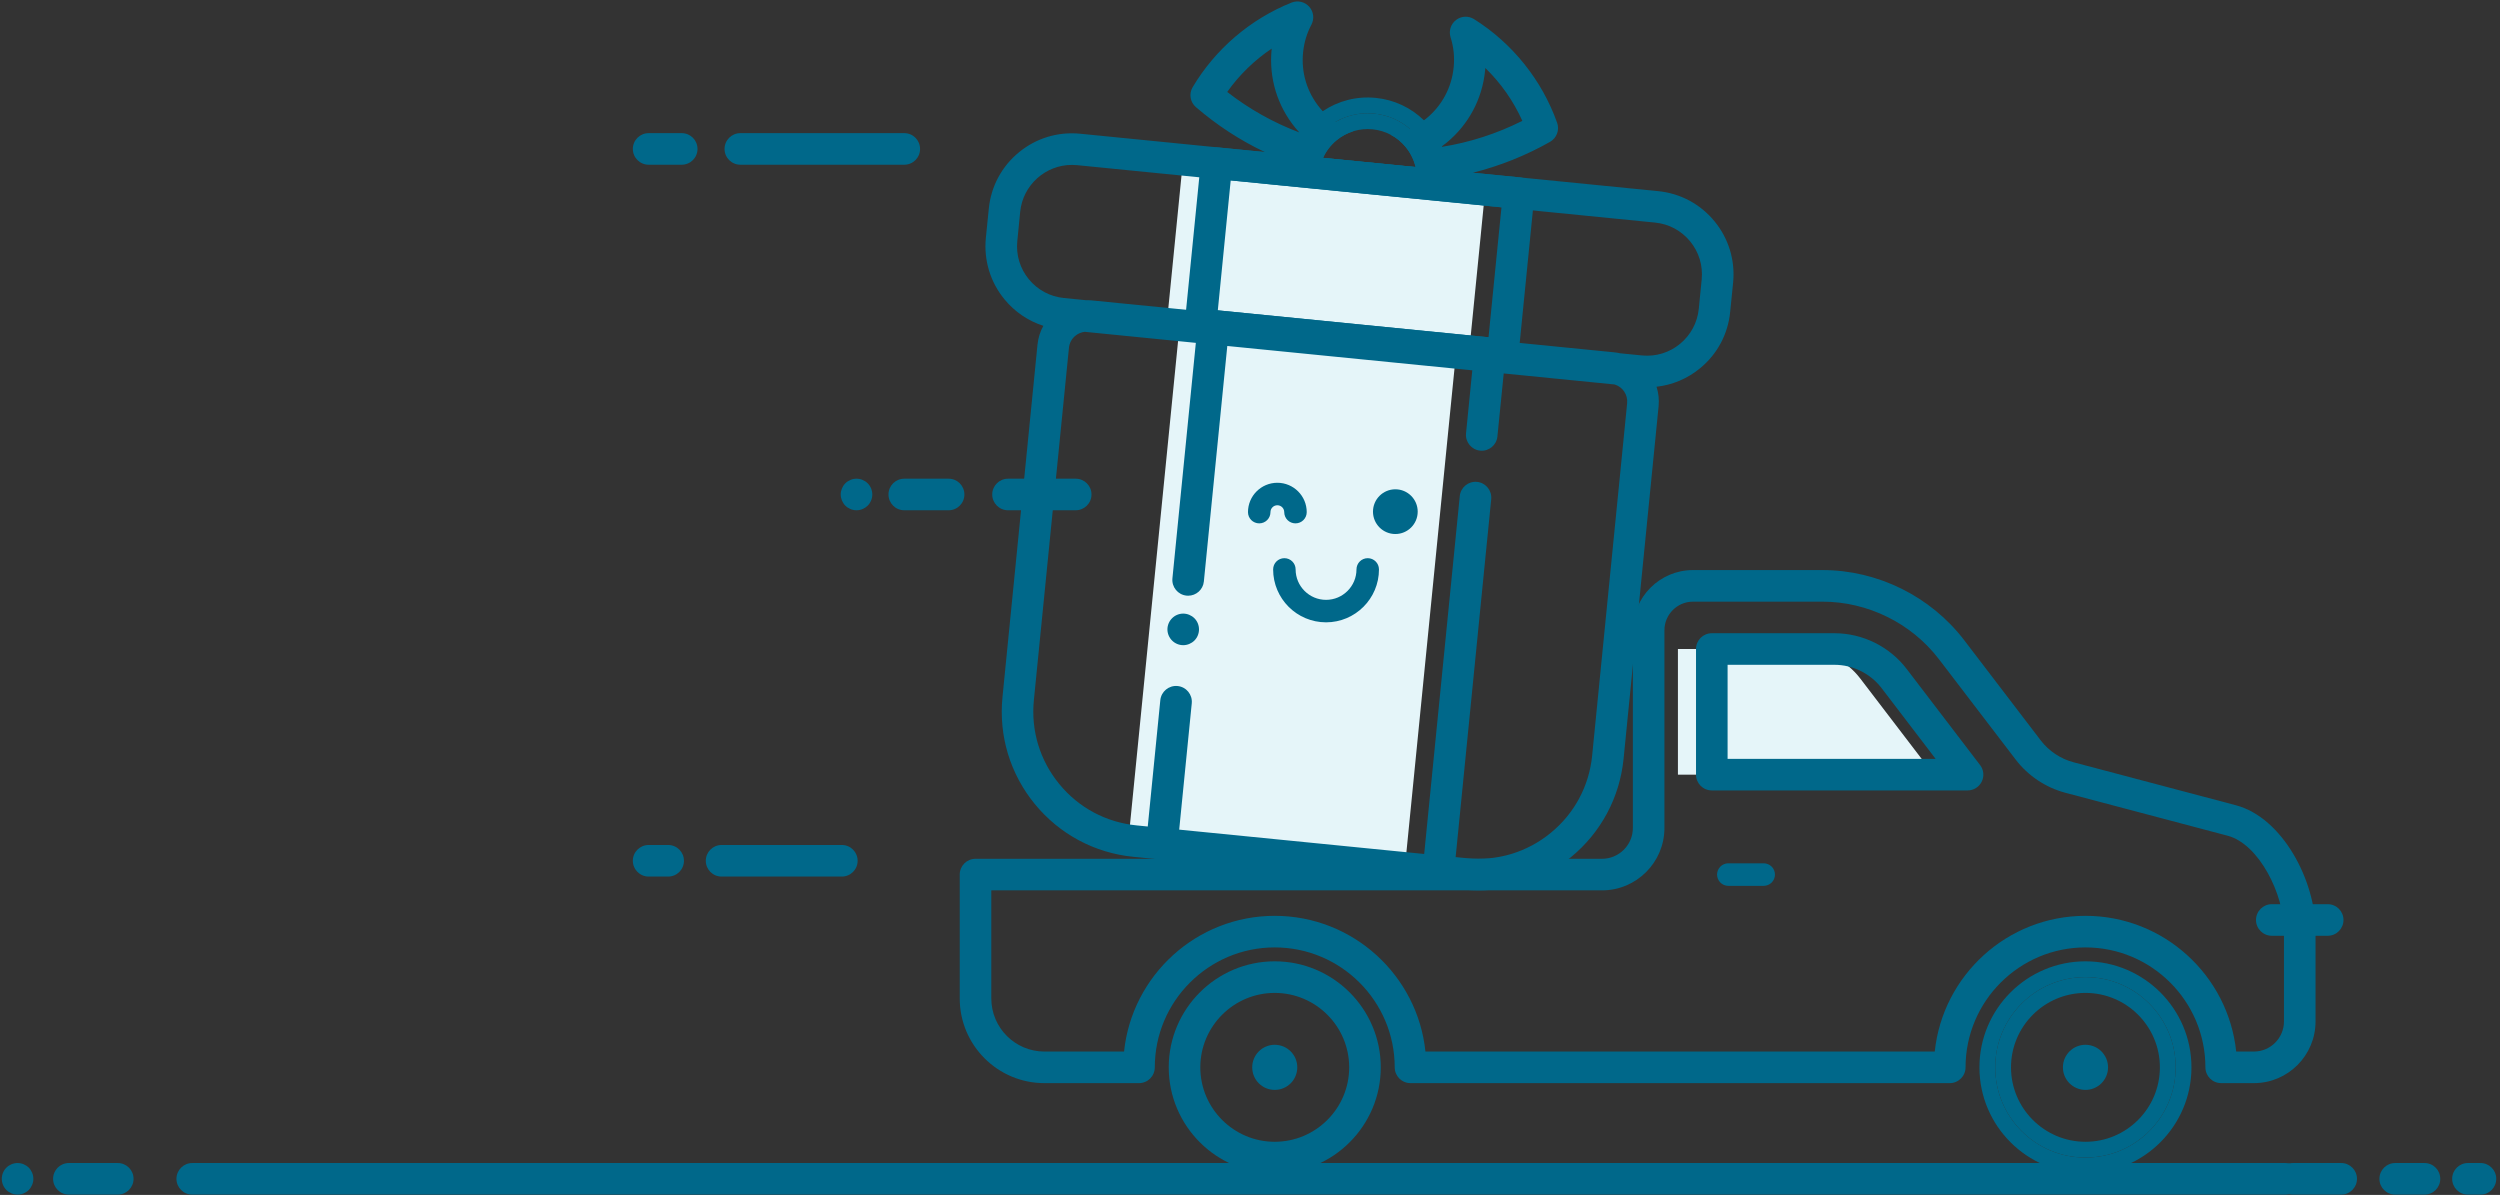 <?xml version="1.0" encoding="UTF-8"?>
<svg width="295px" height="141px" viewBox="0 0 295 141" version="1.1" xmlns="http://www.w3.org/2000/svg" xmlns:xlink="http://www.w3.org/1999/xlink">
    <rect x="0" y="0" width="295" height="141" fill="#333333" stroke="none"/>
    <!-- Generator: Sketch 47.1 (45422) - http://www.bohemiancoding.com/sketch -->
    <title>Car Illustration</title>
    <desc>Created with Sketch.</desc>
    <defs></defs>
    <g id="Shop-Landing" stroke="none" stroke-width="1" fill="none" fill-rule="evenodd">
        <g id="Shop-Landing-(Desktop)" transform="translate(-1445, -3926)">
            <g id="Tile---Where-is-my-order" transform="translate(0, 3594)">
                <g id="Illustrations" transform="translate(292, 85)">
                    <g id="Car-Illustration" transform="translate(1153, 247)">
                        <polyline id="Fill-571" fill="#00688A" points="291.219 139.1 292.694 139.1 291.219 139.1"></polyline>
                        <path d="M292.694,140.964 L291.219,140.964 C290.187,140.964 289.356,140.13 289.356,139.1 C289.356,138.072 290.187,137.237 291.219,137.237 L292.694,137.237 C293.727,137.237 294.558,138.072 294.558,139.1 C294.558,140.13 293.727,140.964 292.694,140.964" id="Fill-572" fill="#00688A"></path>
                        <polyline id="Fill-573" fill="#00688A" points="282.634 139.1 286.088 139.1 282.634 139.1"></polyline>
                        <path d="M286.088,140.964 L282.634,140.964 C281.601,140.964 280.771,140.13 280.771,139.1 C280.771,138.072 281.601,137.237 282.634,137.237 L286.088,137.237 C287.121,137.237 287.951,138.072 287.951,139.1 C287.951,140.13 287.121,140.964 286.088,140.964" id="Fill-574" fill="#00688A"></path>
                        <polyline id="Fill-575" fill="#00688A" points="270.563 139.1 276.26 139.1 270.563 139.1"></polyline>
                        <path d="M276.26,140.964 L270.563,140.964 C269.538,140.964 268.699,140.13 268.699,139.1 C268.699,138.072 269.538,137.237 270.563,137.237 L276.26,137.237 C277.285,137.237 278.124,138.072 278.124,139.1 C278.124,140.13 277.285,140.964 276.26,140.964" id="Fill-576" fill="#00688A"></path>
                        <polyline id="Fill-577" fill="#00688A" points="92.684 139.1 269.662 139.1 92.684 139.1"></polyline>
                        <path d="M22.684,140.964 C21.66,140.964 20.821,140.13 20.821,139.1 C20.821,138.072 21.66,137.237 22.684,137.237 L269.662,137.237 C270.687,137.237 271.525,138.072 271.525,139.1 C271.525,140.13 270.687,140.964 269.662,140.964 L22.684,140.964 Z" id="Fill-578" fill="#00688A"></path>
                        <polyline id="Fill-579" fill="#00688A" points="78.129 139.1 83.897 139.1 78.129 139.1"></polyline>
                        <path d="M13.897,140.964 L8.129,140.964 C7.097,140.964 6.266,140.13 6.266,139.1 C6.266,138.072 7.097,137.237 8.129,137.237 L13.897,137.237 C14.922,137.237 15.76,138.072 15.76,139.1 C15.76,140.13 14.922,140.964 13.897,140.964" id="Fill-580" fill="#00688A"></path>
                        <path d="M2.074,140.964 C1.585,140.964 1.104,140.764 0.754,140.419 C0.405,140.072 0.211,139.59 0.211,139.1 C0.211,138.611 0.405,138.129 0.754,137.783 C1.104,137.437 1.577,137.237 2.074,137.237 C2.563,137.237 3.044,137.437 3.394,137.783 C3.735,138.129 3.937,138.611 3.937,139.1 C3.937,139.59 3.735,140.072 3.394,140.419 C3.044,140.764 2.563,140.964 2.074,140.964" id="Fill-582" fill="#00688A"></path>
                        <path d="M150.417,117.163 C145.581,117.163 141.637,121.103 141.637,125.946 C141.637,130.79 145.581,134.73 150.417,134.73 C155.261,134.73 159.204,130.79 159.204,125.946 C159.204,121.103 155.261,117.163 150.417,117.163 Z M150.417,138.456 C143.523,138.456 137.911,132.844 137.911,125.946 C137.911,119.049 143.523,113.436 150.417,113.436 C157.318,113.436 162.931,119.049 162.931,125.946 C162.931,132.844 157.318,138.456 150.417,138.456 L150.417,138.456 Z" id="Fill-583" fill="#00688A"></path>
                        <path d="M246.086,136.593 C240.202,136.593 235.436,131.827 235.436,125.946 C235.436,120.067 240.202,115.3 246.086,115.3 C251.963,115.3 256.729,120.067 256.729,125.946 C256.729,131.827 251.963,136.593 246.086,136.593 Z M246.086,113.436 C239.185,113.436 233.573,119.048 233.573,125.946 C233.573,132.844 239.185,138.456 246.086,138.456 C252.98,138.456 258.592,132.844 258.592,125.946 C258.592,119.048 252.98,113.436 246.086,113.436 L246.086,113.436 Z" id="Fill-584" fill="#00688A"></path>
                        <path d="M246.086,134.73 C241.242,134.73 237.299,130.79 237.299,125.946 C237.299,121.103 241.242,117.163 246.086,117.163 C250.93,117.163 254.866,121.103 254.866,125.946 C254.866,130.79 250.93,134.73 246.086,134.73 Z M246.086,115.3 C240.202,115.3 235.436,120.067 235.436,125.946 C235.436,131.827 240.202,136.593 246.086,136.593 C251.963,136.593 256.729,131.827 256.729,125.946 C256.729,120.067 251.963,115.3 246.086,115.3 L246.086,115.3 Z" id="Fill-585" fill="#00688A"></path>
                        <path d="M228.177,91.408 L219.506,80.058 C217.845,77.883 215.213,76.584 212.473,76.584 L197.995,76.584 L197.995,91.408 L228.177,91.408" id="Fill-586" fill="#E5F5F9"></path>
                        <path d="M203.856,89.545 L228.402,89.545 L222.021,81.19 C220.702,79.472 218.629,78.447 216.471,78.447 L203.856,78.447 L203.856,89.545 Z M232.175,93.271 L201.993,93.271 C200.961,93.271 200.13,92.437 200.13,91.408 L200.13,76.584 C200.13,75.554 200.961,74.721 201.993,74.721 L216.471,74.721 C219.786,74.721 222.968,76.294 224.979,78.927 L233.65,90.277 C234.085,90.84 234.155,91.598 233.844,92.234 C233.526,92.869 232.882,93.271 232.175,93.271 L232.175,93.271 Z" id="Fill-587" fill="#00688A"></path>
                        <path d="M263.871,124.083 L265.959,124.083 C267.915,124.083 269.507,122.491 269.507,120.535 L269.507,109.761 C269.507,105.51 266.549,99.591 262.87,98.618 L243.719,93.549 C241.397,92.934 239.309,91.542 237.85,89.632 L228.806,77.801 C225.554,73.538 220.407,70.995 215.043,70.995 L199.773,70.995 C197.918,70.995 196.404,72.507 196.404,74.366 L196.404,97.7 C196.404,101.76 193.097,105.063 189.037,105.063 L116.974,105.063 L116.974,117.817 C116.974,121.272 119.785,124.083 123.239,124.083 L132.64,124.083 C133.571,115.097 141.195,108.068 150.417,108.068 C159.647,108.068 167.27,115.097 168.202,124.083 L228.302,124.083 C229.241,115.097 236.856,108.068 246.086,108.068 C255.316,108.068 262.932,115.097 263.871,124.083 Z M265.959,127.809 L262.101,127.809 C261.069,127.809 260.238,126.976 260.238,125.946 C260.238,118.143 253.888,111.795 246.086,111.795 C238.285,111.795 231.935,118.143 231.935,125.946 C231.935,126.976 231.096,127.809 230.071,127.809 L166.439,127.809 C165.407,127.809 164.576,126.976 164.576,125.946 C164.576,118.143 158.226,111.795 150.417,111.795 C142.615,111.795 136.265,118.143 136.265,125.946 C136.265,126.976 135.435,127.809 134.402,127.809 L123.239,127.809 C117.727,127.809 113.248,123.327 113.248,117.817 L113.248,103.2 C113.248,102.171 114.079,101.337 115.111,101.337 L189.037,101.337 C191.04,101.337 192.678,99.705 192.678,97.7 L192.678,74.366 C192.678,70.452 195.861,67.268 199.773,67.268 L215.043,67.268 C221.556,67.268 227.812,70.36 231.772,75.538 L240.808,87.369 C241.77,88.626 243.144,89.542 244.673,89.947 L263.824,95.016 C269.367,96.484 273.233,103.965 273.233,109.761 L273.233,120.535 C273.233,124.546 269.973,127.809 265.959,127.809 L265.959,127.809 Z" id="Fill-588" fill="#00688A"></path>
                        <path d="M208.11,104.531 L203.942,104.531 C203.212,104.531 202.614,103.935 202.614,103.2 C202.614,102.465 203.212,101.87 203.942,101.87 L208.11,101.87 C208.848,101.87 209.446,102.465 209.446,103.2 C209.446,103.935 208.848,104.531 208.11,104.531" id="Fill-589" fill="#00688A"></path>
                        <path d="M248.749,125.946 C248.749,127.417 247.553,128.608 246.086,128.608 C244.611,128.608 243.424,127.417 243.424,125.946 C243.424,124.477 244.611,123.285 246.086,123.285 C247.553,123.285 248.749,124.477 248.749,125.946" id="Fill-590" fill="#00688A"></path>
                        <path d="M153.079,125.946 C153.079,127.417 151.892,128.608 150.417,128.608 C148.95,128.608 147.762,127.417 147.762,125.946 C147.762,124.477 148.95,123.285 150.417,123.285 C151.892,123.285 153.079,124.477 153.079,125.946" id="Fill-591" fill="#00688A"></path>
                        <path d="M274.669,110.421 L268.071,110.421 C267.046,110.421 266.208,109.586 266.208,108.557 C266.208,107.528 267.046,106.694 268.071,106.694 L274.669,106.694 C275.702,106.694 276.532,107.528 276.532,108.557 C276.532,109.586 275.702,110.421 274.669,110.421" id="Fill-593" fill="#00688A"></path>
                        <path d="M156.123,18.627 C156.48,17.828 157.023,17.116 157.722,16.543 C158.925,15.562 160.431,15.107 161.968,15.26 C163.505,15.413 164.895,16.156 165.873,17.352 C166.447,18.052 166.843,18.857 167.037,19.712 L156.123,18.627 Z M162.154,13.406 L162.154,13.406 C157.947,12.987 154.197,16.059 153.778,20.267 L169.017,21.78 C169.428,17.573 166.362,13.823 162.154,13.406 L162.154,13.406 Z" id="Fill-594" fill="#00688A"></path>
                        <polyline id="Fill-595" fill="#E5F5F9" points="174.668 28.362 173.325 41.833 137.67 38.29 139.564 19.25 175.219 22.793 174.668 28.362"></polyline>
                        <path d="M143.702,36.621 L175.646,39.796 L176.803,28.178 L177.175,24.463 L145.223,21.289 L143.702,36.621 Z M177.323,43.696 L177.137,43.687 L141.482,40.145 C140.985,40.096 140.535,39.854 140.224,39.471 C139.906,39.089 139.758,38.598 139.805,38.106 L141.699,19.067 C141.746,18.574 141.994,18.123 142.375,17.809 C142.755,17.496 143.244,17.348 143.741,17.397 L179.396,20.94 C179.885,20.989 180.343,21.231 180.653,21.613 C180.964,21.995 181.111,22.486 181.065,22.978 L179.17,42.018 C179.077,42.979 178.27,43.696 177.323,43.696 L177.323,43.696 Z" id="Fill-596" fill="#00688A"></path>
                        <polyline id="Fill-597" fill="#ECEFF4" points="173.736 62.473 173.527 64.553 173.736 62.473"></polyline>
                        <polygon id="Fill-598" fill="#E5F5F9" points="139.192 38.442 133.113 99.566 165.733 102.808 170.849 51.321 171.811 41.683"></polygon>
                        <path d="M139.619,72.405 C139.13,72.405 138.648,72.605 138.307,72.951 C137.957,73.296 137.756,73.776 137.756,74.268 C137.756,74.758 137.957,75.239 138.307,75.586 C138.648,75.932 139.13,76.131 139.619,76.131 C140.108,76.131 140.589,75.932 140.938,75.586 C141.288,75.239 141.482,74.758 141.482,74.268 C141.482,73.778 141.288,73.296 140.938,72.951 C140.589,72.605 140.108,72.405 139.619,72.405" id="Fill-605" fill="#00688A"></path>
                        <path d="M200.798,32.98 L200.456,36.441 C200.293,38.073 199.501,39.543 198.236,40.583 C196.971,41.621 195.372,42.105 193.741,41.942 L191.18,41.688 C190.954,41.638 190.722,41.599 190.489,41.575 L176.966,40.232 C176.694,40.012 176.36,39.866 175.988,39.828 L143.368,36.587 C142.988,36.55 142.631,36.627 142.32,36.789 L128.805,35.446 C128.572,35.424 128.347,35.418 128.122,35.422 L125.545,35.166 C123.907,35.004 122.44,34.216 121.399,32.948 C120.359,31.68 119.878,30.083 120.041,28.451 L120.382,24.989 C120.701,21.826 123.371,19.458 126.492,19.458 C126.694,19.458 126.895,19.467 127.097,19.488 L195.294,26.264 C196.932,26.426 198.399,27.214 199.439,28.483 C200.479,29.751 200.961,31.348 200.798,32.98 Z M192.002,47.588 L187.873,89.164 C187.516,92.755 185.784,95.991 182.99,98.278 C180.203,100.564 176.686,101.627 173.1,101.27 L171.765,101.138 L175.382,64.738 L175.382,64.737 L175.592,62.656 L175.592,62.654 L175.964,58.902 C176.065,57.877 175.312,56.965 174.295,56.863 C173.271,56.76 172.355,57.509 172.254,58.533 L168.054,100.769 L139.145,97.896 L140.628,82.99 C140.729,81.965 139.984,81.053 138.959,80.951 C137.934,80.849 137.018,81.597 136.917,82.621 L135.435,97.528 L134.107,97.395 C130.513,97.039 127.276,95.306 124.993,92.514 C122.703,89.723 121.64,86.209 121.997,82.619 L126.135,41.042 C126.189,40.483 126.461,39.977 126.895,39.621 C127.214,39.357 127.602,39.198 128.005,39.155 L141.109,40.458 L138.346,68.246 C138.245,69.27 138.99,70.183 140.015,70.284 L140.201,70.294 C141.148,70.294 141.963,69.576 142.056,68.614 L144.82,40.826 L173.729,43.699 L172.991,51.137 C172.89,52.161 173.636,53.073 174.66,53.176 C175.685,53.277 176.593,52.53 176.694,51.506 L177.439,44.067 L190.535,45.369 C191.475,45.661 192.103,46.578 192.002,47.588 Z M150.06,5.737 L150.052,5.818 C149.718,9.183 150.712,12.476 152.854,15.091 C153.01,15.274 153.165,15.454 153.32,15.628 C150.277,14.478 147.413,12.874 144.812,10.85 C146.233,8.842 148.018,7.106 150.06,5.737 Z M162.154,13.406 L162.154,13.406 C163.769,13.566 165.213,14.217 166.354,15.195 C165.632,15.527 164.864,15.761 164.072,15.888 C164.763,16.245 165.376,16.738 165.873,17.352 C166.447,18.052 166.843,18.857 167.037,19.712 L156.123,18.626 C156.48,17.827 157.023,17.116 157.722,16.543 C158.312,16.063 158.971,15.711 159.67,15.492 C158.917,15.228 158.203,14.862 157.551,14.406 C158.894,13.623 160.485,13.24 162.154,13.406 Z M175.242,8.321 C175.25,8.221 175.258,8.121 175.266,8.021 C177.098,9.802 178.588,11.923 179.636,14.261 C176.632,15.771 173.449,16.797 170.173,17.325 L170.142,17.265 C170.321,17.134 170.499,17.002 170.67,16.86 C173.286,14.719 174.909,11.686 175.242,8.321 Z M202.319,26.121 C200.65,24.083 198.29,22.817 195.667,22.556 L173.791,20.382 C176.95,19.591 180.017,18.375 182.904,16.738 C183.688,16.292 184.046,15.346 183.743,14.493 C181.95,9.452 178.472,5.107 173.938,2.258 C173.278,1.842 172.425,1.883 171.811,2.36 C171.19,2.837 170.934,3.649 171.167,4.395 C171.532,5.546 171.656,6.743 171.532,7.953 C171.299,10.326 170.15,12.467 168.31,13.978 C168.217,14.054 168.116,14.123 168.023,14.195 C166.486,12.696 164.506,11.767 162.341,11.551 C160.105,11.329 157.924,11.886 156.084,13.124 C155.967,12.995 155.851,12.866 155.742,12.73 C154.228,10.884 153.522,8.56 153.763,6.186 C153.879,5.032 154.205,3.928 154.749,2.905 C155.113,2.214 155.005,1.37 154.485,0.789 C153.964,0.208 153.134,0.016 152.404,0.305 C147.552,2.248 143.407,5.79 140.737,10.281 C140.271,11.059 140.434,12.057 141.125,12.647 C143.609,14.787 146.341,16.561 149.252,17.945 L127.47,15.78 C124.846,15.519 122.276,16.295 120.243,17.965 C118.201,19.635 116.936,21.999 116.679,24.621 L116.33,28.082 C116.074,30.705 116.85,33.271 118.519,35.31 C119.738,36.797 121.322,37.87 123.115,38.445 C122.742,39.125 122.502,39.879 122.424,40.674 L118.294,82.251 C117.836,86.831 119.195,91.315 122.106,94.875 C125.025,98.436 129.154,100.649 133.734,101.104 L147.816,102.502 L169.545,104.661 L172.727,104.978 C173.309,105.035 173.892,105.064 174.466,105.064 C178.433,105.064 182.245,103.707 185.357,101.159 C188.913,98.243 191.125,94.113 191.583,89.533 L195.713,47.957 C195.791,47.149 195.705,46.364 195.472,45.636 C197.343,45.425 199.113,44.684 200.596,43.465 C202.638,41.795 203.903,39.432 204.159,36.809 L204.508,33.348 C204.765,30.726 203.988,28.159 202.319,26.121 L202.319,26.121 Z" id="Fill-606" fill="#00688A"></path>
                        <path d="M78.843,103.435 L76.538,103.435 C75.513,103.435 74.675,102.6 74.675,101.572 C74.675,100.542 75.513,99.708 76.538,99.708 L78.843,99.708 C79.876,99.708 80.706,100.542 80.706,101.572 C80.706,102.6 79.876,103.435 78.843,103.435" id="Fill-607" fill="#00688A"></path>
                        <path d="M99.337,103.435 L85.147,103.435 C84.114,103.435 83.284,102.6 83.284,101.572 C83.284,100.542 84.114,99.708 85.147,99.708 L99.337,99.708 C100.37,99.708 101.2,100.542 101.2,101.572 C101.2,102.6 100.37,103.435 99.337,103.435" id="Fill-608" fill="#00688A"></path>
                        <path d="M111.936,60.212 L106.704,60.212 C105.672,60.212 104.841,59.378 104.841,58.349 C104.841,57.32 105.672,56.486 106.704,56.486 L111.936,56.486 C112.969,56.486 113.799,57.32 113.799,58.349 C113.799,59.378 112.969,60.212 111.936,60.212" id="Fill-609" fill="#00688A"></path>
                        <path d="M126.934,60.212 L118.946,60.212 C117.922,60.212 117.083,59.378 117.083,58.349 C117.083,57.32 117.922,56.486 118.946,56.486 L126.934,56.486 C127.959,56.486 128.797,57.32 128.797,58.349 C128.797,59.378 127.959,60.212 126.934,60.212" id="Fill-610" fill="#00688A"></path>
                        <path d="M101.068,60.212 C100.579,60.212 100.098,60.012 99.749,59.666 C99.407,59.32 99.205,58.839 99.205,58.348 C99.205,57.859 99.407,57.377 99.749,57.032 C100.098,56.685 100.579,56.485 101.068,56.485 C101.557,56.485 102.039,56.685 102.388,57.032 C102.737,57.38 102.931,57.859 102.931,58.348 C102.931,58.839 102.737,59.32 102.388,59.666 C102.039,60.012 101.565,60.212 101.068,60.212" id="Fill-611" fill="#00688A"></path>
                        <path d="M80.442,19.437 L76.538,19.437 C75.513,19.437 74.675,18.603 74.675,17.574 C74.675,16.545 75.513,15.711 76.538,15.711 L80.442,15.711 C81.475,15.711 82.306,16.545 82.306,17.574 C82.306,18.603 81.475,19.437 80.442,19.437" id="Fill-612" fill="#00688A"></path>
                        <path d="M106.704,19.437 L87.359,19.437 C86.334,19.437 85.496,18.603 85.496,17.574 C85.496,16.545 86.334,15.711 87.359,15.711 L106.704,15.711 C107.737,15.711 108.567,16.545 108.567,17.574 C108.567,18.603 107.737,19.437 106.704,19.437" id="Fill-613" fill="#00688A"></path>
                        <path d="M152.866,61.258 C152.41,61.258 152.04,60.889 152.04,60.432 C152.04,59.709 151.451,59.12 150.727,59.12 C150.004,59.12 149.415,59.709 149.415,60.432 C149.415,60.889 149.045,61.258 148.589,61.258 C148.132,61.258 147.762,60.889 147.762,60.432 C147.762,58.797 149.092,57.467 150.727,57.467 C152.362,57.467 153.693,58.797 153.693,60.432 C153.693,60.889 153.323,61.258 152.866,61.258" id="Fill-14" stroke="#00688A" fill="#00688A"></path>
                        <path d="M166.789,60.375 C166.789,61.556 165.832,62.514 164.651,62.514 C163.47,62.514 162.512,61.556 162.512,60.375 C162.512,59.194 163.47,58.237 164.651,58.237 C165.832,58.237 166.789,59.194 166.789,60.375" id="Fill-15" stroke="#00688A" fill="#00688A"></path>
                        <path d="M156.474,72.935 C153.307,72.935 150.73,70.359 150.73,67.191 C150.73,66.735 151.1,66.365 151.556,66.365 C152.013,66.365 152.383,66.735 152.383,67.191 C152.383,69.447 154.218,71.282 156.474,71.282 C158.729,71.282 160.565,69.447 160.565,67.191 C160.565,66.735 160.935,66.365 161.391,66.365 C161.848,66.365 162.218,66.735 162.218,67.191 C162.218,70.359 159.641,72.935 156.474,72.935" id="Fill-16" stroke="#00688A" fill="#00688A"></path>
                    </g>
                </g>
            </g>
        </g>
    </g>
</svg>